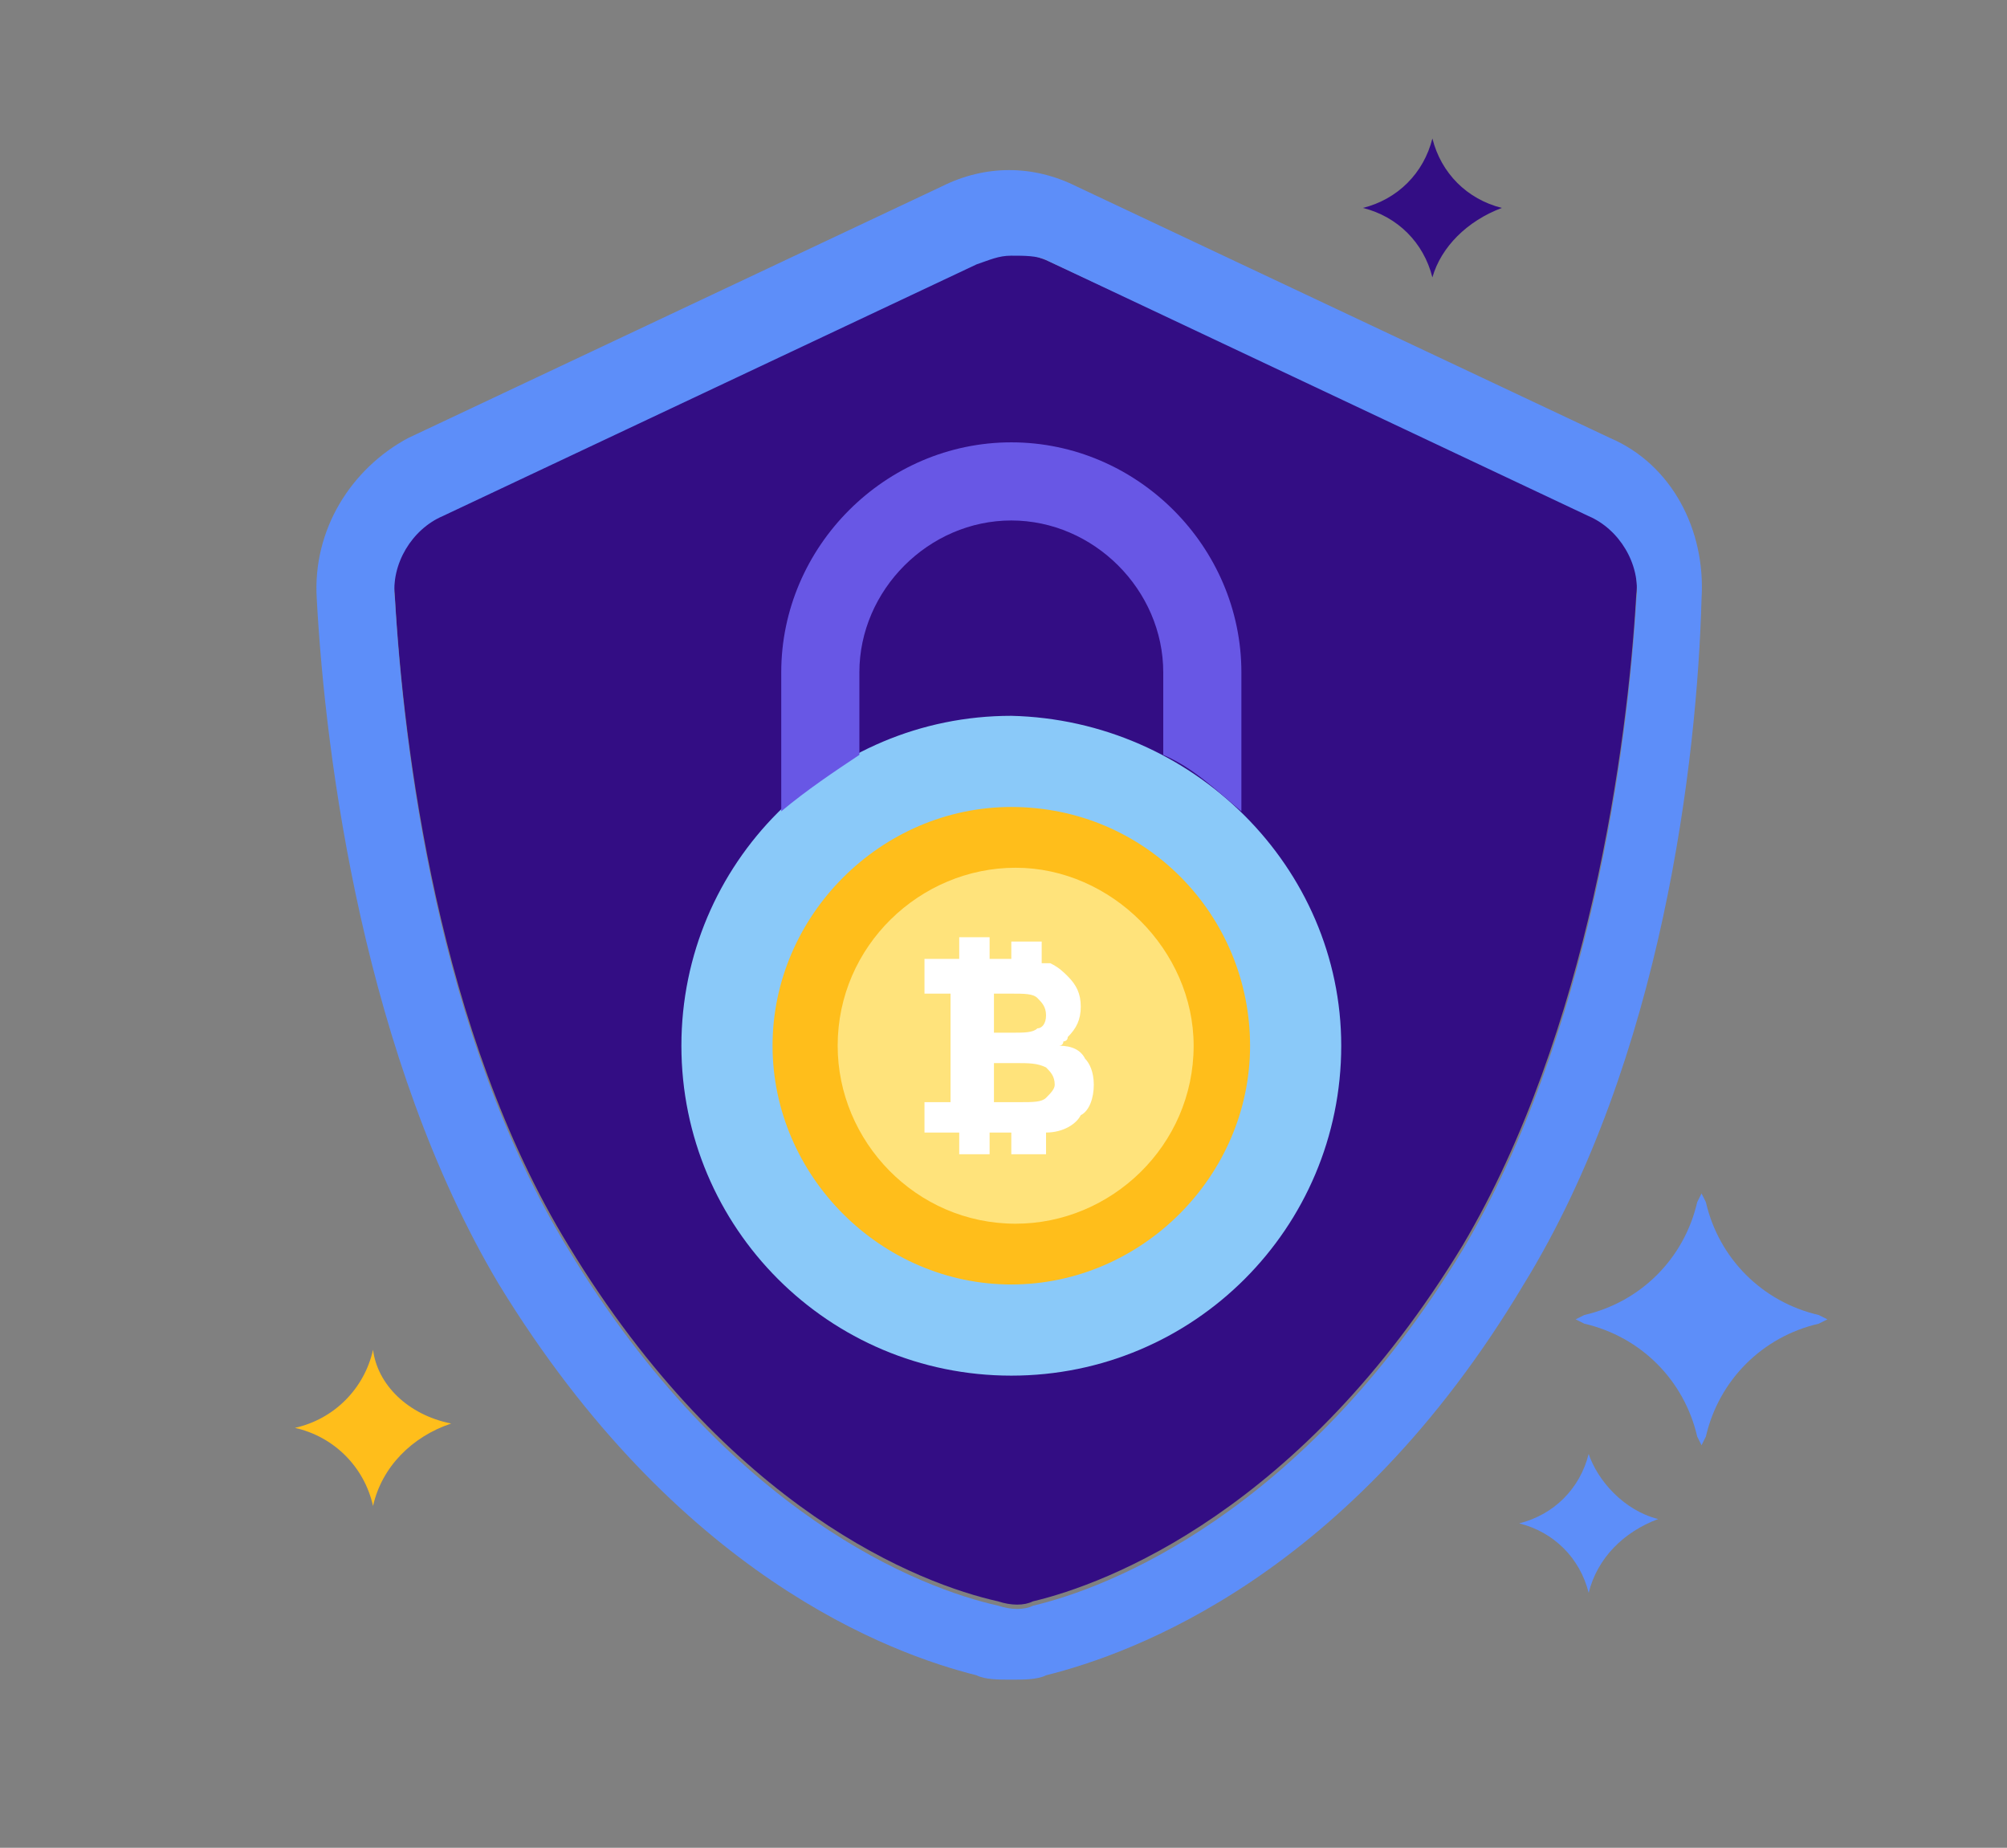 <?xml version="1.0" encoding="utf-8"?>
<!-- Generator: Adobe Illustrator 25.0.1, SVG Export Plug-In . SVG Version: 6.00 Build 0)  -->
<svg version="1.1" id="图层_1" xmlns="http://www.w3.org/2000/svg" xmlns:xlink="http://www.w3.org/1999/xlink" x="0px" y="0px"
	 viewBox="0 0 1387 1277" style="enable-background:new 0 0 1387 1277;" xml:space="preserve">
<rect x="0" y="0" width="1387" height="1277" fill="#808080" stroke="none"/>
<style type="text/css">
	.st0{fill:#330D84;}
	.st1{fill:#5D8EF9;}
	.st2{fill:#FFBE1B;}
	.st3{fill:#8AC9F9;}
	.st4{fill:#6857E5;}
	.st5{fill:#FFE37B;}
	.st6{fill:#FFFFFF;}
</style>
<desc>Created by Webpixels.</desc>
<g>
	<path class="st0" d="M305.8,353.7c-21,9-36,33-33,57c6,105,30,303,120,450c111,183,243,234,297,246c9,3,18,3,24,0
		c51-12,186-63,297-246c87-147,114-345,120-450c3-24-12-48-33-57l-375-174c-9-3-15-6-24-6s-15,3-24,6L305.8,353.7z"/>
	<path class="st1" d="M698.9,1160.8c-9,0-18,0-24-3c-60-15-207-69-330-270c-93-156-120-363-126-474c-3-48,24-90,63-111l369-174
		c30-15,63-15,93,0l369,174c42,18,66,63,63,111c-3,111-27,318-123,474c-120,201-270,255-330,270
		C716.9,1160.8,707.9,1160.8,698.9,1160.8z M698.9,176.7c-9,0-15,3-24,6l-369,174c-21,9-36,33-33,57c6,105,30,303,120,450
		c111,183,243,234,297,246c9,3,18,3,24,0c51-12,186-63,297-246c87-147,114-345,120-450c3-24-12-48-33-57l-375-177
		C716.9,176.7,707.9,176.7,698.9,176.7z"/>
	<path class="st0" d="M1037.9,143.7h3H1037.9c-24,9-42,27-48,48v3v-3c-6-24-24-42-48-48h-3h3c24-6,42-24,48-48v-3v3
		C995.9,119.7,1013.9,137.7,1037.9,143.7L1037.9,143.7z"/>
	<path class="st2" d="M311.8,983.8h6H311.8c-27,9-48,30-54,57v6v-6c-6-27-27-48-54-54h-6h6c27-6,48-27,54-54v-6v6
		C260.8,956.8,281.8,977.8,311.8,983.8L311.8,983.8z"/>
	<path class="st1" d="M1256.9,908.8l6,3l-6,3c-39,9-69,39-78,78l-3,6l-3-6c-9-39-39-69-78-78l-6-3l6-3c39-9,69-39,78-78l3-6l3,6
		C1187.9,869.8,1217.9,899.8,1256.9,908.8L1256.9,908.8z"/>
	<path class="st1" d="M1145.9,1049.8h3H1145.9c-24,9-42,27-48,51v3v-3c-6-24-24-42-48-48h-3h3c24-6,42-24,48-48v-3v3
		C1103.9,1022.8,1121.9,1043.8,1145.9,1049.8L1145.9,1049.8z"/>
	<path class="st3" d="M926.9,722.7c0,126-102,228-228,228s-228-102-228-228s102-228,228-228C824.9,497.7,926.9,599.7,926.9,722.7z"
		/>
	<path class="st4" d="M593.9,521.7v-57c0-57,48-105,105-105c57,0,105,48,105,105v57c21,9,36,24,54,39v-96c0-87-72-159-159-159
		c-87,0-159,72-159,159v96C557.9,545.7,575.9,533.7,593.9,521.7z"/>
	<path class="st2" d="M863.9,722.7c0,90-75,165-165,165s-165-75-165-165s75-165,165-165C791.9,557.7,863.9,632.7,863.9,722.7z"/>
	<path class="st5" d="M824.9,722.7c0,69-57,123-123,123c-69,0-123-57-123-123c0-69,57-123,123-123
		C767.9,599.7,824.9,656.7,824.9,722.7z"/>
	<path class="st6" d="M755.9,749.7c0-9-3-15-6-18c-3-6-9-9-18-9c3,0,3-3,3-3s3,0,3-3c6-6,9-12,9-21c0-9-3-15-9-21c-3-3-6-6-12-9
		c-3,0-3,0-6,0v-15h-21v12h-15v-15h-21v15h-6h-18v24h18v75h-18v21h18h6v15h21v-15h15v15h24v-15c12,0,21-6,24-12
		C752.9,767.7,755.9,758.7,755.9,749.7z M716.9,689.7c3,3,6,6,6,12c0,6-3,9-6,9c-3,3-9,3-18,3h-12v-27h12
		C707.9,686.7,713.9,686.7,716.9,689.7z M722.9,758.7c-3,3-9,3-18,3h-18v-27h15c9,0,15,0,21,3c3,3,6,6,6,12
		C728.9,752.7,725.9,755.7,722.9,758.7z"/>
</g>
</svg>
